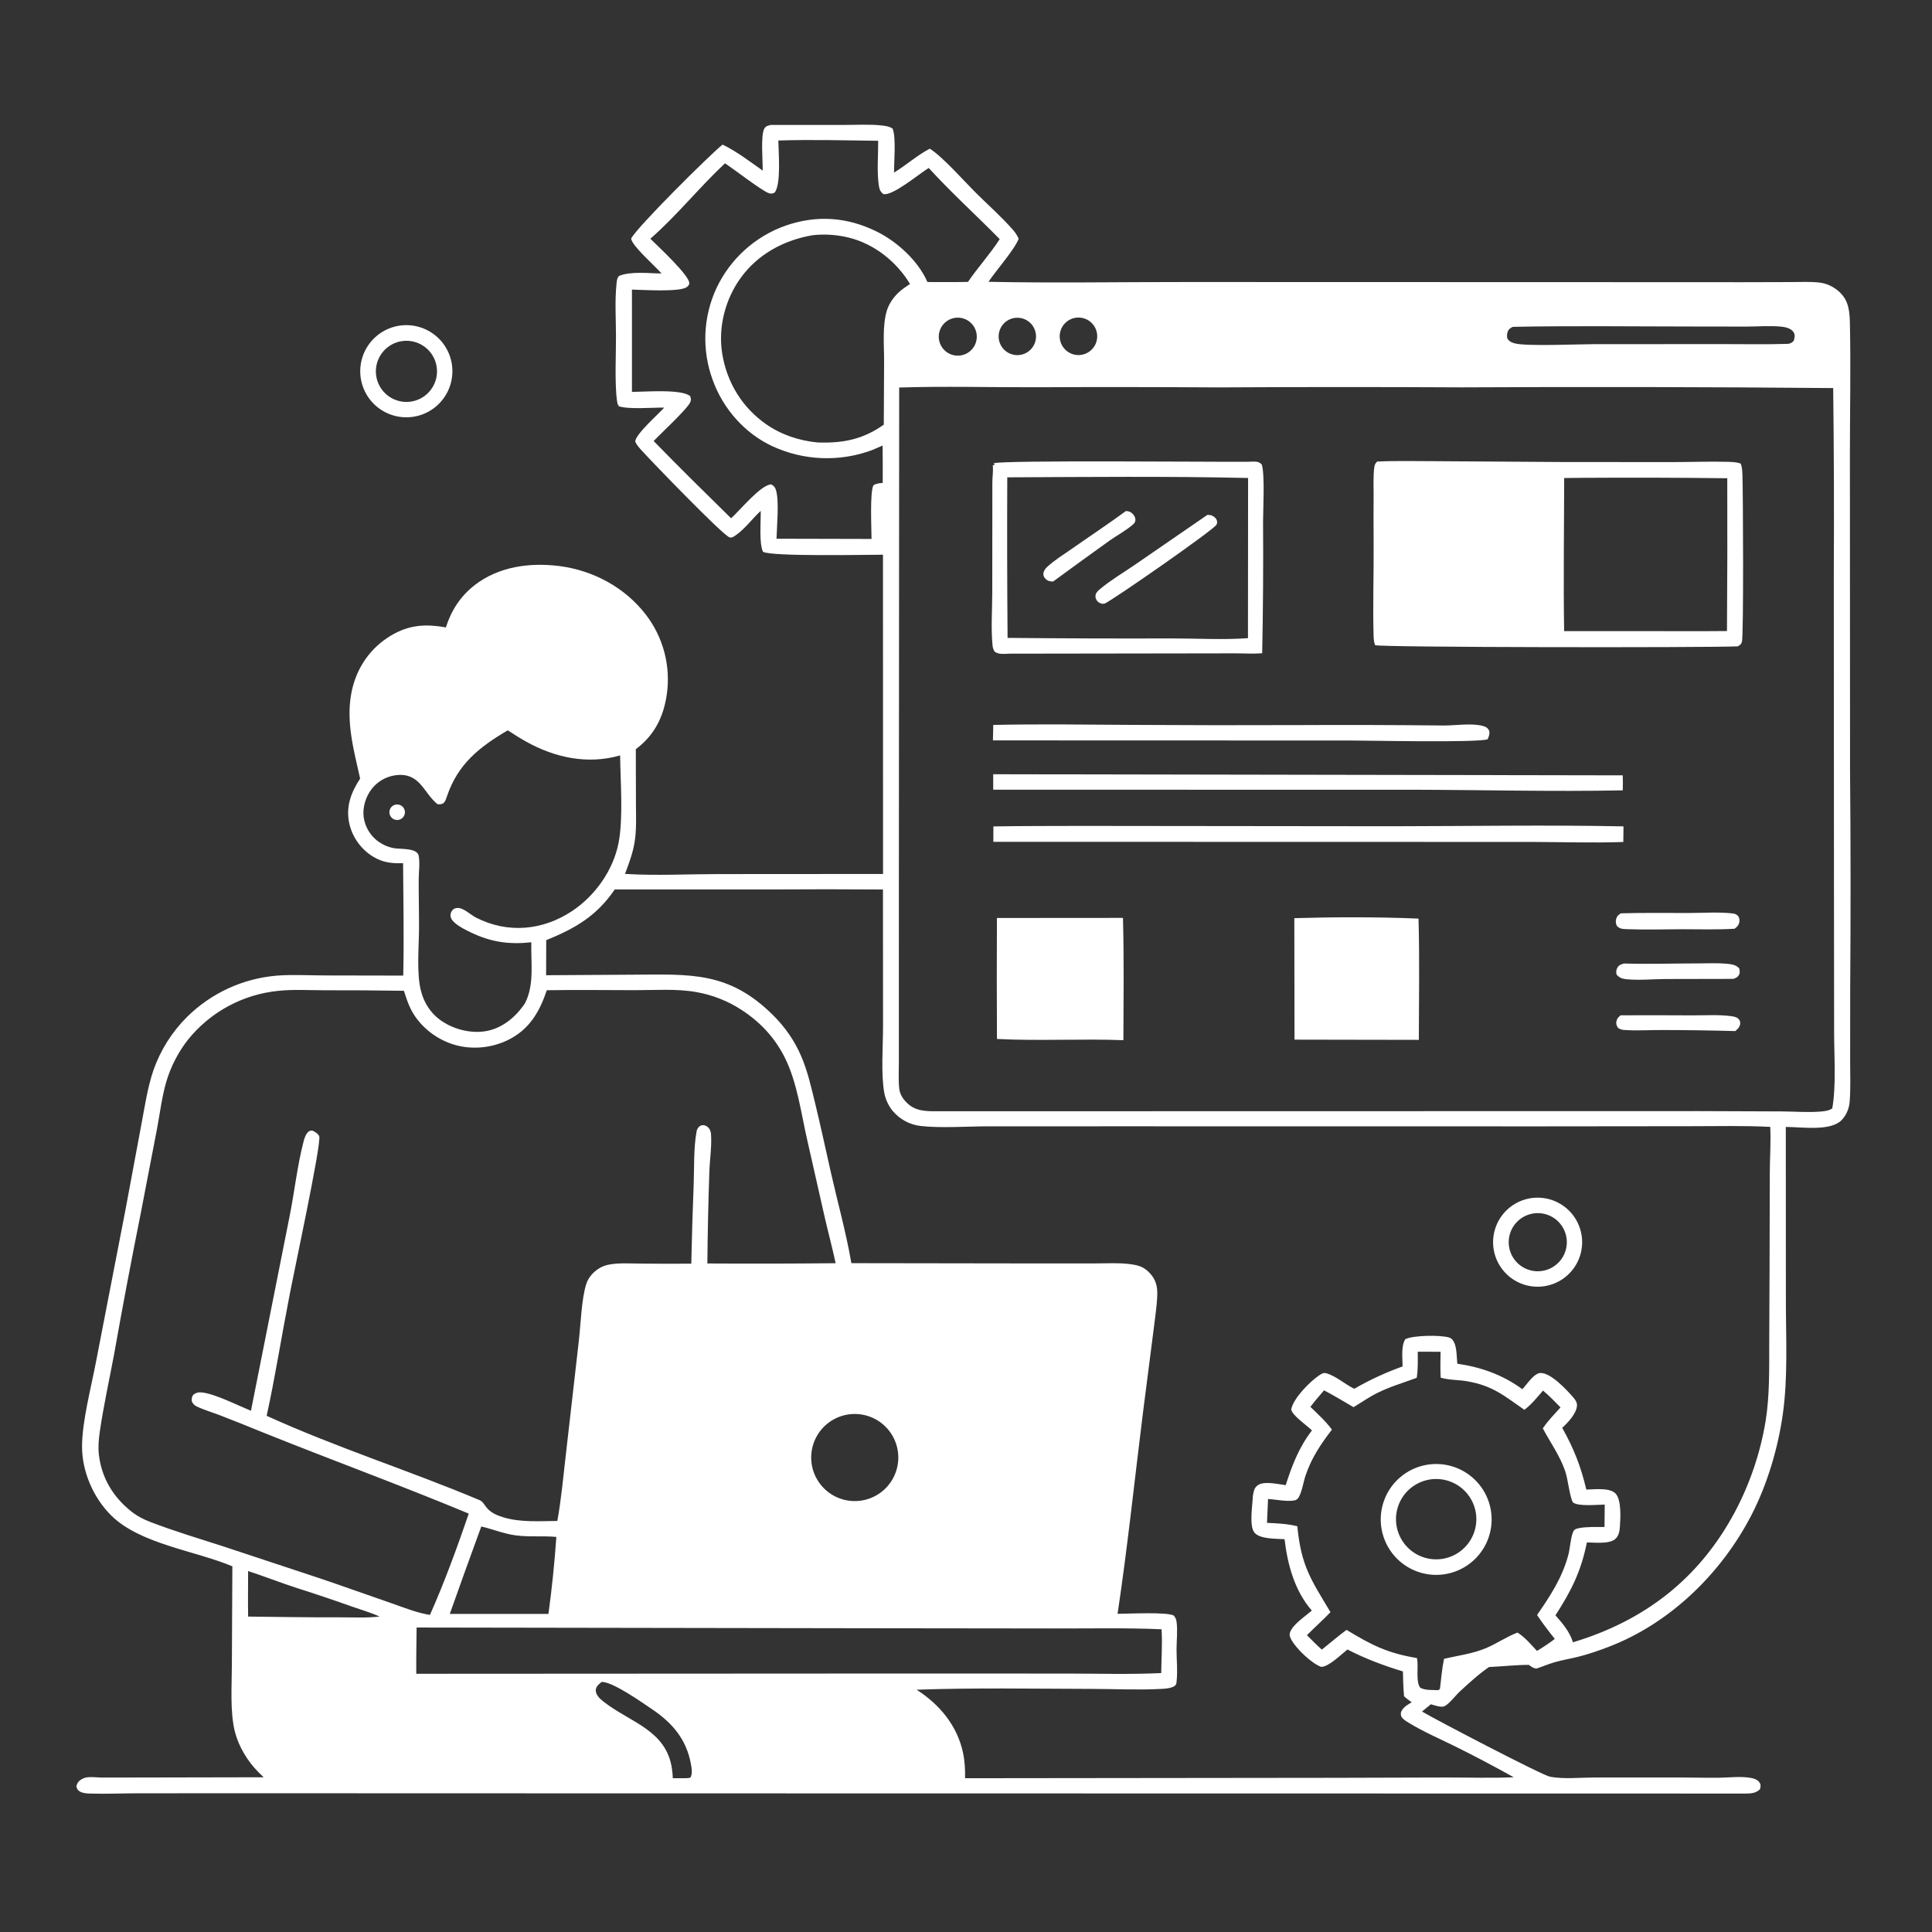 <?xml version="1.0" encoding="utf-8" ?>
<svg xmlns="http://www.w3.org/2000/svg" xmlns:xlink="http://www.w3.org/1999/xlink" width="1024" height="1024">
	<rect width="100%" height="100%" fill="#333333" stroke="none"/>
	<g>
		<path fill="white" d="M408.439 66.219L447.379 66.218C453.923 66.235 460.851 65.778 467.326 66.501C469.379 66.731 471.345 66.983 473.087 68.151C475.04 72.852 473.799 85.675 473.87 91.467C480.353 87.513 486.025 82.355 492.793 78.804C499.424 82.863 511.225 96.216 517.238 102.2C523.701 108.631 530.787 114.876 536.787 121.706C538.101 123.202 539.143 124.716 539.927 126.551C537.642 132.41 528.015 143.243 523.909 149.365C558.744 150.08 593.695 149.457 628.543 149.48L840.617 149.539L923.8 149.575L949.386 149.506C954.279 149.491 959.43 149.208 964.285 149.755C968.358 150.214 972.138 152.096 975.109 154.905C980.081 159.605 980.369 165.622 980.501 172.003C980.976 194.911 980.49 217.923 980.486 240.842L980.56 407.764Q981.082 466.362 980.634 524.96L980.618 562.856C980.605 569.882 980.942 577.179 980.335 584.172C980.032 587.673 978.47 591.344 975.946 593.828C969.949 599.728 954.722 597.291 946.511 597.307L946.554 689.427C946.559 709.294 947.697 729.773 944.934 749.481C942.395 767.595 936.655 786.887 928.222 803.177C912.322 833.894 885.267 860.3 852.804 872.789C847.455 874.847 841.864 876.79 836.301 878.164C832.222 879.171 828.041 879.841 824.005 881.008C820.72 881.958 817.555 883.337 814.293 884.38C812.621 884.201 811.631 883.366 810.316 882.417C803.313 882.431 796.212 883.254 789.2 883.562C783.812 887.232 778.508 892.139 773.697 896.568C771.483 898.606 768.223 903.007 765.684 904.293C763.904 905.195 760.218 903.809 758.383 903.294L753.703 907.154C759.888 910.898 817.19 940.862 821.532 941.692C828.767 943.076 837.457 942.126 844.906 942.104L890.914 942.103C897.586 942.125 904.265 942.313 910.935 942.237C916.425 942.174 923.047 941.314 928.423 942.41C930.112 942.754 931.971 943.531 932.802 945.145C933.387 946.283 933.122 947.253 932.776 948.387C930.614 950.469 927.97 950.628 925.073 950.619L304.25 950.512L131.881 950.459L73.123 950.486C64.624 950.491 55.987 950.89 47.51 950.617C45.886 950.565 43.769 950.407 42.341 949.539C41.124 948.799 40.886 948.213 40.478 946.896C40.74 945.66 41.039 944.877 41.944 944.001C43.052 942.93 44.719 942.196 46.243 942.006C48.67 941.704 51.313 942.107 53.763 942.13L72.871 942.118L139.734 941.985Q138.27 940.589 136.845 939.152C131.199 933.432 126.573 925.837 124.548 918.024C121.802 907.428 122.895 893.124 122.897 882.055L123.156 830.18C103.515 821.911 74.272 818.393 58.969 803.257C49.464 793.856 43.424 779.885 43.483 766.501C43.541 753.35 48.221 735.66 50.788 722.284L66.495 641.256L75.114 594.997C76.869 585.708 78.275 576.185 81.33 567.214Q82.025 565.233 82.83 563.294Q83.635 561.355 84.548 559.465Q85.461 557.574 86.479 555.738Q87.497 553.902 88.616 552.126Q89.735 550.349 90.952 548.639Q92.169 546.928 93.481 545.289Q94.792 543.649 96.194 542.086Q97.595 540.523 99.082 539.041Q100.267 537.868 101.501 536.748Q102.735 535.627 104.017 534.562Q105.298 533.496 106.625 532.487Q107.952 531.478 109.322 530.528Q110.691 529.578 112.1 528.688Q113.51 527.798 114.957 526.97Q116.403 526.142 117.885 525.378Q119.366 524.613 120.879 523.914Q122.392 523.215 123.934 522.582Q125.477 521.949 127.045 521.384Q128.613 520.819 130.204 520.323Q131.795 519.826 133.407 519.399Q135.018 518.972 136.646 518.616Q138.274 518.259 139.917 517.974Q141.559 517.688 143.212 517.475Q144.865 517.261 146.526 517.119C154.995 516.452 163.83 516.987 172.335 517.007L213.721 517.083C214.184 497.246 213.755 477.348 213.645 457.506C207.832 457.69 202.963 457.217 197.855 454.112Q197.265 453.755 196.692 453.368Q196.12 452.982 195.568 452.568Q195.016 452.154 194.485 451.713Q193.954 451.272 193.446 450.805Q192.937 450.338 192.452 449.847Q191.968 449.356 191.508 448.841Q191.048 448.326 190.614 447.789Q190.18 447.252 189.774 446.694Q189.367 446.137 188.989 445.559Q188.61 444.982 188.261 444.387Q187.912 443.792 187.592 443.18Q187.273 442.568 186.984 441.941Q186.695 441.314 186.438 440.673Q186.181 440.033 185.955 439.381Q185.73 438.728 185.537 438.065Q185.345 437.402 185.185 436.731C183.116 427.668 186.029 420.078 190.883 412.657C187.561 397.907 183.38 382.841 186.177 367.61C188.386 355.578 194.873 345.114 205.051 338.238C215.14 331.423 224.553 330.365 236.314 332.57C239.132 323.629 244.037 316.018 251.474 310.216C264.183 300.303 280.676 298.049 296.315 300.004C314.286 302.25 331.248 311.34 342.349 325.816Q343.201 326.925 343.997 328.075Q344.793 329.225 345.531 330.413Q346.269 331.601 346.946 332.824Q347.624 334.048 348.24 335.303Q348.856 336.559 349.409 337.843Q349.962 339.128 350.45 340.439Q350.939 341.749 351.361 343.082Q351.784 344.415 352.139 345.768Q352.495 347.12 352.783 348.489Q353.071 349.858 353.291 351.239Q353.51 352.62 353.661 354.01Q353.812 355.401 353.893 356.797Q353.974 358.193 353.986 359.592Q353.998 360.99 353.94 362.387Q353.882 363.785 353.755 365.178Q353.627 366.57 353.431 367.955C351.717 380.008 346.822 389.74 336.992 397.084L337.066 426.394C337.087 433.248 337.442 440.181 336.248 446.96C335.254 452.601 333.284 457.849 331.265 463.18C347.273 464.199 364.365 463.293 380.484 463.28L468.032 463.222L467.995 294.012C458.806 293.998 408.908 295.095 404.38 292.444C402.233 287.687 403.325 276.349 403.183 270.786C398.729 274.902 394.651 280.557 389.65 283.914C388.698 284.554 387.824 285.178 386.641 284.796C383.002 283.621 344.18 243.374 339.783 238.402C338.601 237.066 337.309 235.65 336.659 233.972C337.05 229.92 348.866 219.624 352.048 216.04C345.843 215.948 332.996 217.139 327.717 215.227L328.062 214.251L327.49 214.756C327.045 212.942 326.81 211.108 326.672 209.247C325.917 199.069 326.489 188.449 326.481 178.229C326.475 169.238 325.819 159.663 326.739 150.732C326.911 149.062 326.943 147.575 328.058 146.277C334.204 143.651 343.898 144.911 350.62 144.948C347.334 141.075 334.968 130.375 334.512 126.457C337.166 120.825 376.448 81.768 382.976 76.649C390.478 80.221 397.452 85.685 404.259 90.406C404.323 85.828 403.064 71.306 405.167 68.062C406.036 66.721 407.04 66.635 408.439 66.219ZM476.584 205.396L476.428 454.711L476.418 536.724L476.417 562.858C476.422 567.434 476.141 572.196 476.586 576.745C476.868 579.63 478.27 582.047 480.263 584.121C484.972 589.021 490.448 589.002 496.78 588.985L900.25 588.908L944.224 589.068C950.868 589.098 957.795 589.685 964.398 589.19C966.564 589.027 969.339 588.793 971.133 587.474C973.274 575.839 972.113 559.132 972.119 546.834L972.038 469.094L971.954 305.467Q972.223 255.575 971.632 205.686Q873.087 204.809 774.537 205.308Q710.041 204.968 645.545 205.334Q597.473 205.021 549.4 205.25C525.199 205.321 500.755 204.627 476.584 205.396ZM511.497 942.499L706.99 942.279L767.258 942.109C778.904 942.104 790.681 942.495 802.308 941.977C792.03 936.261 781.724 930.785 771.175 925.583C763.091 921.595 754.521 917.891 746.827 913.209C745.494 912.398 743.057 911.006 742.63 909.485C742.318 908.374 742.433 907.513 743.033 906.519C744.212 904.563 746.303 903.377 748.221 902.256C746.864 901.226 745.398 900.229 744.174 899.046C743.772 894.658 743.658 890.298 743.579 885.896C733.272 882.764 723.792 879.216 714.178 874.267C710.901 876.859 704.298 883.419 700.291 883.488C695.25 881.742 686.839 873.692 684.354 868.917C683.705 867.668 683.28 866.662 683.726 865.266C685.073 861.049 691.997 856.517 695.302 853.638C686.182 843.179 682.442 829.324 680.838 815.804C676.53 815.498 668.046 815.845 664.999 812.445C661.864 808.947 663.935 797.521 664.039 792.883C664.491 790.62 664.623 788.655 666.623 787.226C670.008 784.808 677.472 786.666 681.446 787.167C684.799 776.677 688.555 766.963 695.372 758.153C692.846 755.619 684.797 750.169 684.359 747.02C685.472 741.116 694.382 732.09 699.465 728.776C700.61 728.03 701.571 727.461 702.959 727.85C707.999 729.264 712.974 733.75 717.789 736.082C726.136 731.278 734.336 727.509 743.411 724.233C743.379 719.914 742.511 713.615 744.799 709.834C748.783 707.706 763.535 707.489 768.06 708.91C769.489 709.359 770.328 710.539 770.884 711.877C772.169 714.969 772.062 719.444 772.409 722.797C785.024 724.6 796.548 728.728 806.885 736.307C809.178 733.928 813.064 727.703 816.569 727.705C822.1 727.708 830.122 736.411 833.564 740.308C834.781 741.685 835.971 743.147 835.828 745.084C835.515 749.322 831.038 753.98 828.004 756.776C834.213 767.911 837.822 777.038 840.785 789.5C845.018 789.441 853.109 788.328 856.272 791.604C859.501 794.948 858.871 804.831 858.568 809.32C858.417 811.57 857.937 814.117 856.154 815.675C852.898 818.517 845.28 817.544 841.092 817.519C837.929 833.019 832.866 843.058 824.418 856.163C828.31 860.523 831.88 864.791 833.718 870.442C871.669 859.03 900.556 836.761 919.425 801.562Q922.446 795.886 924.996 789.983Q927.545 784.081 929.607 777.99Q931.668 771.9 933.227 765.662Q934.787 759.424 935.834 753.08C937.959 739.576 937.708 725.963 937.729 712.341L937.903 672.762L938.027 621.52C938.065 613.463 938.658 605.311 938.267 597.272C924.232 596.531 909.977 596.932 895.919 596.913L817.987 596.995L601.704 596.963L524.126 596.969C513.198 596.97 498.22 598.027 487.775 596.769Q486.741 596.642 485.722 596.42Q484.704 596.198 483.71 595.884Q482.716 595.57 481.756 595.166Q480.795 594.761 479.875 594.271Q478.955 593.781 478.085 593.208Q477.214 592.635 476.399 591.985Q475.585 591.335 474.833 590.613Q474.081 589.891 473.399 589.103C471.087 586.442 469.355 582.811 468.712 579.345C466.863 569.382 468.032 554.478 468.027 544.008L467.987 471.452Q438.545 471.233 409.103 471.426L325.845 471.415C316.245 485.475 304.993 492.026 289.512 498.304L289.454 516.891L335.572 516.605C365.979 516.441 386.266 514.794 409.648 537.973C416.066 544.335 421.072 551.474 424.643 559.785C428.063 567.744 429.933 576.096 431.973 584.478C434.933 596.641 437.547 608.859 440.303 621.066C443.929 637.126 448.461 653.29 451.243 669.506L551.373 669.651L581.394 669.627C587.025 669.62 592.96 669.262 598.548 669.966C602.922 670.517 605.926 671.183 609.115 674.462C612.577 678.022 613.551 681.69 613.367 686.552C613.129 692.867 612.081 699.249 611.337 705.529L605.791 748.778C601.354 784.297 597.643 819.965 592.336 855.363C597.906 855.34 618.614 854.263 622.152 856.287C622.975 857.33 623.401 858.159 623.591 859.491C624.243 864.084 623.591 869.695 623.593 874.383C623.595 879.715 624.223 885.531 623.651 890.808C623.503 892.174 623.637 892.849 622.437 893.674C620.746 894.837 617.539 895.047 615.499 895.157C603.318 895.816 590.779 895.18 578.568 895.152C547.706 895.081 516.671 894.493 485.827 895.583C498.015 903.42 507.38 914.605 510.438 929.082C511.375 933.517 511.599 937.979 511.497 942.499ZM214.083 525.136Q192.979 524.815 171.873 524.863C163.801 524.849 155.296 524.32 147.289 525.19Q145.559 525.366 143.839 525.628Q142.119 525.889 140.415 526.235Q138.71 526.581 137.025 527.011Q135.339 527.441 133.677 527.954Q132.015 528.467 130.38 529.061Q128.745 529.656 127.142 530.33Q125.539 531.005 123.971 531.758Q122.403 532.511 120.874 533.34Q119.345 534.17 117.859 535.074Q116.373 535.978 114.933 536.954Q113.494 537.931 112.104 538.977Q110.715 540.024 109.379 541.137Q108.043 542.251 106.764 543.43Q105.484 544.608 104.265 545.849Q103.045 547.089 101.889 548.388Q100.732 549.687 99.641 551.042Q97.696 553.529 95.992 556.187Q94.289 558.845 92.841 561.651Q91.394 564.456 90.215 567.385Q89.036 570.314 88.136 573.34C85.803 581.39 84.786 589.976 83.234 598.219L74.498 643.595Q67.05 680.743 60.428 718.048C57.87 731.674 54.821 745.388 52.851 759.106C52.289 763.017 51.959 767.043 52.409 770.983C53.804 783.19 59.898 793.383 69.465 800.994C72.672 803.546 75.948 805.236 79.761 806.704C92.477 811.601 105.619 815.504 118.58 819.694L169.74 836.623C182.176 840.806 194.532 845.299 206.948 849.556C213.723 851.879 220.797 854.847 227.878 855.935C235.667 838.447 242.231 820.351 248.458 802.253C212.237 787.153 175.294 773.682 138.881 759.021Q127.651 754.402 116.323 750.027C112.353 748.504 107.882 747.232 104.094 745.353C102.81 744.716 102.172 743.928 101.624 742.611C101.591 741.199 101.609 740.616 102.356 739.352C103.92 738.091 105.306 737.826 107.255 738.054C114.101 738.854 126.156 744.912 133.011 747.746L153.472 644.739C156.093 631.693 157.523 618.136 160.833 605.246C161.331 603.308 162.028 600.923 163.696 599.659C164.307 599.196 164.841 599.297 165.572 599.24C166.833 599.807 168.64 600.862 169.189 602.225C170.594 605.712 154.926 678.156 153.066 688.615C149.047 709.167 145.833 729.955 141.336 750.401C178.042 767.142 216.89 779.413 254.072 795.053C257.793 796.619 256.358 801.083 266.698 804.194C276.008 806.995 285.786 806.204 295.399 806.135C297.461 794.768 298.513 783.073 299.838 771.598L306.723 711.292C307.755 702.576 308.201 688.208 310.758 680.462C311.857 677.132 314.272 674.405 317.163 672.49C319.031 671.252 320.997 670.564 323.2 670.185C328.524 669.271 334.27 669.707 339.655 669.732Q353.025 669.881 366.395 669.77Q366.84 648.43 367.686 627.102C367.967 618.241 367.619 608.528 369.183 599.804C369.377 598.727 369.671 598.052 370.474 597.258C371.019 596.718 371.685 596.401 372.47 596.365C373.69 596.31 374.896 596.954 375.653 597.881C376.338 598.719 376.763 599.887 376.845 600.963C377.33 607.32 376.198 614.509 375.977 620.969Q375.135 645.313 374.922 669.671Q408.915 669.874 442.906 669.528C441.259 661.736 439.175 654.058 437.375 646.302L428.133 605.498C424.64 590.631 422.729 573.883 415.794 560.21C410.517 549.806 402.773 541.573 392.999 535.244Q390.286 533.475 387.407 531.989Q384.529 530.503 381.515 529.316Q378.501 528.129 375.383 527.253Q372.264 526.377 369.073 525.821C358.64 523.949 347.08 524.827 336.502 524.815C320.952 524.797 305.374 524.59 289.828 524.838C285.962 536.337 280.545 545.681 269.249 551.221C260.071 555.723 249.042 556.582 239.354 553.27C230.09 550.103 221.71 543.163 217.459 534.279C216.055 531.344 215.065 528.231 214.083 525.136ZM750.9 730.269C743.81 732.894 736.628 734.974 729.84 738.374C725.461 740.568 721.587 743.345 717.399 745.823C712.228 742.784 707.08 739.705 701.776 736.902C699.357 739.789 696.777 742.637 694.54 745.664C698.48 749.499 702.689 753.29 705.959 757.729C700.006 765.432 695.116 772.736 691.973 782.057C690.767 785.633 690.225 790.131 688.441 793.4C687.659 794.833 686.731 795.217 685.178 795.379C680.98 795.819 676.313 794.759 672.086 794.484L671.538 807.148C677.034 807.392 682.22 807.622 687.601 808.937C689.687 830.024 694.639 836.882 705.181 854.481C701.146 858.707 696.804 862.545 692.701 866.68C695.295 869.249 697.841 871.933 700.595 874.326C704.965 870.892 709.213 867.149 713.693 863.873C727.244 872.083 735.276 876.145 751.017 878.822L751.134 879.47C751.862 883.69 750.278 891.647 752.838 894.594C755.632 895.992 759.172 895.672 762.258 895.826C763.149 895.237 762.888 895.584 763.23 894.956C763.862 889.735 764.276 884.371 765.364 879.226C772.891 877.428 780.494 876.558 787.691 873.513C793.372 871.109 798.568 867.445 804.33 865.299C808.307 867.845 811.444 871.585 814.626 875.031C817.902 873.034 821.038 871.004 824.079 868.663C820.799 864.522 817.589 860.411 814.682 855.992C821.694 845.78 827.793 836.64 831.139 824.532C832.24 820.548 832.27 816.107 833.648 812.251C834.252 810.56 835.315 810.254 836.997 809.931C841.267 809.111 846.066 809.392 850.423 809.344L850.533 797.46C846.819 797.496 836.174 798.6 833.632 796.227C831.812 792.743 831.145 784.186 829.5 779.497C826.603 771.239 821.76 764.674 817.72 757.071C820.418 753.061 823.878 749.539 827.107 745.953C824.095 742.907 821.139 739.774 817.838 737.037C814.778 740.553 811.7 744.429 807.954 747.23C797.123 739.746 791.29 734.452 777.479 732.076C772.844 731.279 768.126 731.537 763.583 730.181C763.369 725.597 763.417 721.069 763.537 716.486C759.505 716.472 755.463 716.397 751.432 716.458C751.46 720.836 751.606 725.198 750.996 729.544L750.9 730.269ZM220.635 887.135L471.67 886.999L564.393 887.021C581.342 887.007 598.544 887.562 615.465 886.76C615.538 879.127 616.157 871.156 615.638 863.557C597.037 862.722 578.245 863.165 559.619 863.123L460.163 863.007L220.811 862.62C220.743 870.785 220.545 878.971 220.635 887.135ZM468.425 225.075L468.589 191.825C468.637 183.351 467.568 172.779 470.049 164.631C471.106 161.161 473.394 157.815 475.979 155.302C477.876 153.458 480.145 151.979 482.328 150.497C475.161 138.689 463.512 129.356 450.01 125.967Q447.668 125.386 445.284 125.011Q442.9 124.636 440.492 124.47Q438.085 124.303 435.672 124.347Q433.259 124.39 430.859 124.643C415.547 127.208 401.587 134.72 392.447 147.481C384.24 158.939 380.509 173.772 382.833 187.714C385.348 202.807 393.361 215.914 405.929 224.745C414.025 230.433 423.629 233.61 433.448 234.526C446.823 234.945 457.342 232.939 468.425 225.075ZM455.767 795.438Q456.331 795.371 456.891 795.276Q457.451 795.181 458.006 795.059Q458.561 794.936 459.109 794.787Q459.657 794.637 460.197 794.461Q460.737 794.285 461.268 794.082Q461.799 793.88 462.319 793.651Q462.839 793.422 463.347 793.169Q463.855 792.915 464.351 792.636Q464.846 792.358 465.327 792.055Q465.807 791.753 466.273 791.427Q466.738 791.101 467.187 790.753Q467.636 790.405 468.067 790.035Q468.498 789.665 468.911 789.274Q469.323 788.884 469.716 788.473Q470.108 788.062 470.48 787.633Q470.852 787.204 471.203 786.757Q471.553 786.31 471.881 785.846Q472.21 785.382 472.514 784.903Q472.819 784.423 473.1 783.929Q473.381 783.436 473.637 782.929Q473.893 782.422 474.124 781.903Q474.355 781.384 474.561 780.854Q474.766 780.324 474.945 779.785Q475.124 779.246 475.276 778.698Q475.428 778.151 475.553 777.597Q475.678 777.043 475.776 776.483Q475.873 775.923 475.943 775.359Q476.013 774.796 476.055 774.229Q476.098 773.663 476.112 773.095Q476.126 772.527 476.112 771.959Q476.099 771.391 476.057 770.824Q476.015 770.258 475.946 769.694Q475.877 769.13 475.78 768.57Q475.682 768.011 475.558 767.456Q475.433 766.902 475.282 766.354Q475.13 765.807 474.952 765.268Q474.773 764.728 474.569 764.198Q474.364 763.668 474.134 763.149Q473.903 762.63 473.647 762.122Q473.392 761.615 473.111 761.121Q472.831 760.627 472.526 760.147Q472.222 759.668 471.894 759.203Q471.567 758.739 471.217 758.292Q470.867 757.844 470.495 757.415Q470.123 756.985 469.731 756.574Q469.339 756.163 468.927 755.772Q468.515 755.381 468.084 755.011Q467.653 754.64 467.205 754.292Q466.756 753.943 466.291 753.617Q465.826 753.29 465.345 752.987Q464.865 752.684 464.37 752.405Q463.875 752.126 463.367 751.872Q462.859 751.618 462.339 751.389Q461.819 751.16 461.288 750.957Q460.758 750.754 460.218 750.577Q459.678 750.4 459.13 750.25Q458.582 750.1 458.027 749.977Q457.473 749.854 456.913 749.759Q456.353 749.663 455.789 749.596Q455.225 749.528 454.658 749.488Q454.091 749.448 453.523 749.436Q452.955 749.424 452.387 749.44Q451.819 749.456 451.253 749.5Q450.687 749.543 450.123 749.615Q449.562 749.686 449.006 749.785Q448.449 749.884 447.898 750.009Q447.347 750.135 446.802 750.288Q446.258 750.44 445.722 750.619Q445.186 750.798 444.659 751.003Q444.132 751.209 443.616 751.439Q443.1 751.67 442.596 751.925Q442.092 752.181 441.601 752.461Q441.11 752.741 440.633 753.045Q440.156 753.348 439.695 753.675Q439.233 754.002 438.789 754.351Q438.344 754.699 437.917 755.07Q437.489 755.44 437.081 755.831Q436.672 756.221 436.283 756.631Q435.894 757.042 435.526 757.47Q435.158 757.899 434.811 758.345Q434.464 758.792 434.139 759.254Q433.814 759.717 433.512 760.195Q433.211 760.673 432.933 761.165Q432.655 761.658 432.401 762.163Q432.148 762.668 431.919 763.185Q431.691 763.702 431.488 764.23Q431.285 764.757 431.108 765.294Q430.932 765.831 430.781 766.376Q430.631 766.921 430.507 767.473Q430.384 768.024 430.288 768.581Q430.191 769.138 430.122 769.699Q430.053 770.26 430.012 770.824Q429.97 771.388 429.957 771.953Q429.943 772.518 429.957 773.083Q429.971 773.648 430.012 774.212Q430.054 774.776 430.123 775.337Q430.192 775.898 430.289 776.455Q430.385 777.012 430.509 777.564Q430.632 778.115 430.783 778.66Q430.933 779.205 431.11 779.742Q431.287 780.279 431.49 780.806Q431.693 781.334 431.922 781.851Q432.15 782.368 432.404 782.873Q432.658 783.378 432.936 783.871Q433.214 784.363 433.516 784.841Q433.817 785.319 434.142 785.781Q434.467 786.244 434.814 786.69Q435.161 787.136 435.53 787.565Q435.898 787.994 436.287 788.404Q436.676 788.814 437.085 789.204Q437.494 789.595 437.921 789.965Q438.348 790.335 438.793 790.684Q439.238 791.033 439.7 791.359Q440.161 791.686 440.638 791.989Q441.115 792.293 441.606 792.573Q442.097 792.853 442.601 793.108Q443.106 793.364 443.622 793.594Q444.138 793.824 444.665 794.029Q445.192 794.234 445.728 794.413Q446.264 794.592 446.809 794.745Q447.353 794.897 447.904 795.023Q448.455 795.148 449.012 795.247Q449.568 795.345 450.129 795.417Q450.69 795.488 451.254 795.531Q451.817 795.575 452.382 795.591Q452.947 795.607 453.513 795.595Q454.078 795.583 454.642 795.544Q455.206 795.505 455.767 795.438ZM462.247 238.547Q460.652 239.14 459.031 239.653Q457.409 240.166 455.763 240.599Q454.118 241.031 452.454 241.382Q450.789 241.733 449.109 242.001Q447.429 242.269 445.738 242.453Q444.047 242.638 442.349 242.739Q440.651 242.84 438.95 242.857Q437.248 242.874 435.549 242.807Q433.849 242.74 432.154 242.589Q430.46 242.438 428.775 242.203Q427.09 241.969 425.419 241.651Q423.747 241.334 422.094 240.934Q420.44 240.535 418.809 240.054Q417.177 239.573 415.571 239.012Q413.965 238.452 412.388 237.812Q410.812 237.173 409.269 236.456C394.675 229.63 383.207 216.575 377.761 201.441Q377.217 199.971 376.747 198.476Q376.276 196.981 375.88 195.465Q375.484 193.949 375.164 192.414Q374.843 190.88 374.599 189.332Q374.355 187.784 374.187 186.226Q374.02 184.668 373.929 183.103Q373.839 181.539 373.826 179.971Q373.813 178.404 373.878 176.838Q373.943 175.273 374.085 173.712Q374.227 172.151 374.446 170.599Q374.665 169.047 374.96 167.508Q375.256 165.969 375.627 164.447Q375.998 162.924 376.444 161.421Q376.89 159.919 377.41 158.441Q377.929 156.962 378.522 155.511Q379.114 154.06 379.777 152.64Q380.453 151.209 381.199 149.814Q381.945 148.418 382.759 147.061Q383.572 145.704 384.452 144.389Q385.332 143.074 386.275 141.804Q387.219 140.533 388.224 139.311Q389.229 138.089 390.294 136.918Q391.358 135.747 392.478 134.63Q393.599 133.513 394.773 132.453Q395.948 131.392 397.173 130.391Q398.399 129.39 399.672 128.45Q400.945 127.511 402.263 126.635Q403.581 125.76 404.941 124.95Q406.3 124.141 407.698 123.399Q409.096 122.658 410.529 121.986Q411.962 121.315 413.426 120.715Q414.89 120.115 416.382 119.588C432.901 113.835 449.16 115.02 464.79 122.787C475.629 128.174 486.666 138.256 491.559 149.486C498.715 149.469 505.893 149.574 513.046 149.417C518.335 141.674 524.815 134.593 529.866 126.754C517.444 114.082 504.197 102.148 492.245 89.022C487.173 92.081 473.174 103.961 468.213 102.868C466.564 101.629 466.097 100.29 465.797 98.322C464.704 91.157 465.502 82.024 465.454 74.609C447.897 74.407 430.082 73.903 412.541 74.472C412.598 80.617 414.119 97.654 410.571 102.076C409.334 102.65 408.799 102.807 407.464 102.374C403.94 101.232 388.878 89.571 384.26 86.559C370.617 99.331 358.734 114.287 344.701 126.527C348.264 130.125 365.624 146.062 365.332 150.181C365.27 151.056 364.784 151.511 364.127 152.063C360.654 154.981 340.158 153.581 334.941 153.486L334.951 207.729C341.484 207.688 361.359 206.049 365.802 209.983C366.255 211.268 366.4 211.869 365.855 213.167C364.355 216.745 350.042 229.945 346.438 233.745C359.909 247.564 373.721 261.161 387.483 274.692C392.152 270.568 403.194 256.932 408.733 256.738C410.176 257.488 410.797 258.175 411.276 259.762C413.082 265.745 411.713 278.821 411.573 285.535L461.934 285.655C461.94 280.894 460.95 260.603 462.959 257.197C464.497 256.191 466.069 256.152 467.861 255.956C467.855 249.358 467.925 242.747 467.802 236.15L462.247 238.547ZM238.397 855.408L277.875 855.402L290.69 855.411Q293.456 835.073 294.879 814.598C287.732 813.947 280.348 814.722 273.301 813.773C267.033 812.929 261.209 810.509 255.097 809.057Q246.619 832.186 238.397 855.408ZM801.837 173.236C800.449 173.88 799.524 174.501 799.037 176.034C798.682 177.15 798.71 178.135 798.864 179.291C799.829 180.874 801.018 181.49 802.768 181.973C808.927 183.669 836.394 182.403 845.087 182.41L913.106 182.382C924.671 182.36 936.322 182.623 947.876 182.241C949.276 181.871 949.782 181.715 950.754 180.555C951.191 179.037 951.582 177.578 950.664 176.112C949.335 173.989 946.282 173.327 943.982 173.11C938.097 172.556 931.771 173.052 925.847 173.098L896.063 173.052C864.678 173.041 833.211 172.606 801.837 173.236ZM318.961 891.425C317.456 892.64 315.785 893.826 315.773 895.973C315.76 898.496 318.232 900.619 320.042 902.029C334.096 912.98 353.268 917.001 356.167 937.586Q356.524 940.026 356.602 942.49L364.125 942.474L365.871 942.231C367.175 940.313 366.572 936.996 366.172 934.828C363.804 921.995 356.499 913.313 345.902 906.128C340.005 902.129 325.022 891.523 318.961 891.425ZM536.904 168.68Q536.674 168.735 536.446 168.801Q536.218 168.867 535.994 168.944Q535.77 169.021 535.55 169.108Q535.329 169.196 535.113 169.294Q534.898 169.391 534.687 169.5Q534.476 169.608 534.27 169.726Q534.065 169.844 533.865 169.972Q533.665 170.099 533.472 170.236Q533.279 170.374 533.092 170.52Q532.906 170.666 532.727 170.821Q532.547 170.976 532.375 171.14Q532.204 171.303 532.04 171.474Q531.877 171.646 531.721 171.825Q531.566 172.004 531.419 172.19Q531.273 172.377 531.135 172.57Q530.998 172.763 530.87 172.962Q530.742 173.162 530.623 173.367Q530.505 173.572 530.397 173.783Q530.288 173.994 530.19 174.21Q530.092 174.425 530.004 174.645Q529.916 174.866 529.839 175.09Q529.762 175.314 529.696 175.541Q529.629 175.769 529.574 175.999Q529.519 176.23 529.474 176.463Q529.43 176.695 529.397 176.93Q529.364 177.165 529.342 177.401Q529.32 177.637 529.31 177.874Q529.299 178.11 529.3 178.347Q529.301 178.584 529.313 178.821Q529.325 179.058 529.348 179.294Q529.372 179.53 529.406 179.764Q529.441 179.998 529.487 180.231Q529.533 180.464 529.59 180.694Q529.647 180.924 529.715 181.151Q529.783 181.378 529.861 181.601Q529.94 181.825 530.029 182.045Q530.118 182.264 530.218 182.479Q530.318 182.694 530.427 182.904Q530.537 183.114 530.657 183.319Q530.777 183.523 530.906 183.722Q531.036 183.921 531.174 184.113Q531.313 184.305 531.461 184.49Q531.609 184.675 531.765 184.853Q531.922 185.031 532.087 185.202Q532.251 185.372 532.424 185.534Q532.597 185.697 532.777 185.85Q532.958 186.004 533.145 186.149Q533.333 186.294 533.527 186.43Q533.721 186.566 533.922 186.692Q534.122 186.819 534.328 186.935Q534.535 187.052 534.746 187.159Q534.958 187.266 535.174 187.362Q535.391 187.458 535.612 187.544Q535.833 187.63 536.057 187.706Q536.282 187.781 536.51 187.845Q536.738 187.91 536.969 187.963Q537.2 188.017 537.433 188.059Q537.666 188.102 537.901 188.133Q538.136 188.164 538.372 188.184Q538.609 188.204 538.845 188.212Q539.082 188.221 539.319 188.218Q539.556 188.216 539.793 188.201Q540.03 188.187 540.265 188.162Q540.501 188.137 540.735 188.1Q541.063 188.049 541.388 187.975Q541.712 187.902 542.031 187.807Q542.349 187.712 542.661 187.597Q542.972 187.481 543.275 187.344Q543.578 187.207 543.872 187.051Q544.165 186.894 544.447 186.718Q544.729 186.542 544.999 186.348Q545.268 186.153 545.524 185.941Q545.78 185.729 546.021 185.5Q546.263 185.272 546.488 185.027Q546.713 184.783 546.922 184.524Q547.13 184.265 547.321 183.992Q547.511 183.72 547.683 183.436Q547.855 183.151 548.007 182.856Q548.16 182.56 548.292 182.255Q548.424 181.95 548.536 181.637Q548.648 181.324 548.738 181.004Q548.828 180.684 548.897 180.359Q548.965 180.033 549.012 179.704Q549.059 179.375 549.083 179.043Q549.108 178.712 549.11 178.379Q549.112 178.047 549.092 177.715Q549.072 177.383 549.029 177.053Q548.987 176.723 548.923 176.397Q548.858 176.071 548.772 175.75Q548.686 175.429 548.579 175.114Q548.471 174.8 548.343 174.493Q548.215 174.186 548.066 173.889Q547.918 173.591 547.749 173.304Q547.581 173.018 547.394 172.743Q547.207 172.468 547.002 172.206Q546.797 171.944 546.575 171.697Q546.353 171.45 546.115 171.218Q545.877 170.986 545.623 170.77Q545.37 170.555 545.103 170.357Q544.836 170.159 544.556 169.979Q544.277 169.8 543.985 169.639Q543.694 169.479 543.393 169.338Q543.092 169.198 542.782 169.078Q542.472 168.958 542.154 168.859Q541.837 168.76 541.514 168.682Q541.19 168.605 540.863 168.549Q540.535 168.493 540.204 168.46Q539.874 168.426 539.541 168.415Q539.209 168.404 538.877 168.415Q538.544 168.426 538.214 168.459Q537.883 168.492 537.555 168.547Q537.227 168.603 536.904 168.68ZM281.615 499.425C269.871 500.706 260.245 499.35 249.573 494.209C246.821 492.883 243.916 491.462 241.533 489.525C240.282 488.509 238.932 487.131 238.764 485.44C238.647 484.27 239.206 482.956 240.055 482.155C240.996 481.268 241.953 481.172 243.185 481.274C245.964 481.504 249.758 485.052 252.286 486.344C269.044 494.911 287.601 493.234 303.197 482.886C315.454 474.753 325.006 461.281 327.85 446.758C330.409 433.693 328.826 414.09 328.678 400.384C311.543 405.326 294.139 401.639 278.765 393.019C275.473 391.174 272.276 389.142 269.115 387.081C253.997 395.999 242.671 404.954 236.896 422.066C235.867 425.116 235.387 426.565 231.901 426.256C224.469 420.261 222.727 409.567 210.288 410.821Q209.804 410.871 209.323 410.945Q208.842 411.018 208.365 411.116Q207.888 411.214 207.417 411.336Q206.946 411.458 206.482 411.604Q206.017 411.749 205.561 411.918Q205.104 412.086 204.657 412.277Q204.209 412.469 203.772 412.682Q203.335 412.896 202.909 413.131Q202.483 413.367 202.069 413.623Q201.655 413.88 201.255 414.156Q200.855 414.433 200.469 414.73Q200.083 415.027 199.713 415.343Q199.343 415.658 198.989 415.992Q198.635 416.326 198.298 416.678Q197.961 417.029 197.642 417.397Q197.324 417.765 197.024 418.148C193.905 422.063 192.094 427.936 192.74 432.909Q192.803 433.397 192.891 433.881Q192.979 434.365 193.091 434.844Q193.204 435.323 193.34 435.796Q193.477 436.269 193.638 436.734Q193.798 437.199 193.982 437.655Q194.167 438.112 194.374 438.558Q194.581 439.004 194.811 439.439Q195.04 439.875 195.292 440.297Q195.544 440.72 195.817 441.13Q196.089 441.539 196.383 441.934Q196.676 442.329 196.989 442.709Q197.303 443.088 197.635 443.451Q197.967 443.815 198.317 444.16Q198.667 444.506 199.035 444.833Q199.402 445.161 199.786 445.469Q200.169 445.777 200.568 446.065Q201.444 446.69 202.38 447.221Q203.315 447.753 204.301 448.185Q205.286 448.617 206.31 448.946Q207.335 449.275 208.388 449.496C211.921 450.217 221.041 449.242 221.891 453.518C222.667 457.423 221.936 462.208 221.921 466.225C221.889 474.832 222.125 483.441 222.094 492.05C222.057 502.136 220.63 516.277 223.264 525.763C224.867 531.536 228.093 536.661 232.906 540.294C239.545 545.305 248.769 547.839 257.013 546.611C265.426 545.358 272.505 539.79 277.375 533.026C277.698 532.576 278.001 532.111 278.306 531.648C283.344 521.731 281.308 510.224 281.615 499.425ZM131.507 856.824C147.564 856.994 163.636 857.287 179.693 857.218C186.685 857.188 194.314 857.64 201.24 856.79C196.477 854.683 191.34 853.178 186.42 851.471Q172.071 846.351 157.547 841.749C148.797 838.921 140.238 835.54 131.506 832.69C131.499 840.73 131.379 848.786 131.507 856.824ZM569.25 168.591Q569.015 168.648 568.782 168.717Q568.55 168.786 568.321 168.866Q568.092 168.946 567.867 169.037Q567.643 169.129 567.423 169.231Q567.203 169.333 566.988 169.445Q566.773 169.558 566.564 169.681Q566.355 169.804 566.153 169.937Q565.95 170.07 565.754 170.212Q565.558 170.355 565.369 170.507Q565.18 170.659 564.999 170.82Q564.818 170.981 564.645 171.151Q564.472 171.321 564.307 171.499Q564.143 171.677 563.987 171.862Q563.831 172.048 563.685 172.241Q563.538 172.435 563.401 172.635Q563.264 172.835 563.137 173.041Q563.01 173.248 562.894 173.46Q562.777 173.673 562.671 173.89Q562.564 174.108 562.469 174.331Q562.373 174.554 562.289 174.781Q562.204 175.008 562.131 175.239Q562.057 175.47 561.995 175.705Q561.933 175.939 561.883 176.176Q561.832 176.413 561.793 176.653Q561.755 176.892 561.727 177.133Q561.7 177.374 561.685 177.616Q561.669 177.858 561.666 178.1Q561.662 178.342 561.67 178.585Q561.679 178.827 561.699 179.069Q561.719 179.31 561.75 179.551Q561.782 179.791 561.826 180.029Q561.869 180.268 561.924 180.504Q561.979 180.74 562.046 180.973Q562.112 181.206 562.19 181.436Q562.268 181.666 562.356 181.891Q562.445 182.117 562.545 182.338Q562.645 182.559 562.755 182.775Q562.866 182.99 562.987 183.201Q563.107 183.411 563.238 183.615Q563.369 183.819 563.51 184.016Q563.651 184.214 563.801 184.404Q563.951 184.594 564.11 184.777Q564.269 184.96 564.437 185.135Q564.605 185.31 564.782 185.476Q564.958 185.642 565.142 185.8Q565.327 185.958 565.518 186.106Q565.71 186.255 565.909 186.393Q566.107 186.532 566.312 186.661Q566.518 186.79 566.729 186.909Q566.94 187.028 567.157 187.137Q567.374 187.245 567.596 187.343Q567.818 187.441 568.044 187.528Q568.27 187.615 568.501 187.69Q568.731 187.766 568.965 187.83Q569.198 187.895 569.435 187.948Q569.672 188 569.91 188.042Q570.149 188.083 570.39 188.113Q570.631 188.142 570.872 188.16Q571.114 188.178 571.356 188.184Q571.599 188.19 571.841 188.184Q572.084 188.179 572.325 188.161Q572.567 188.143 572.808 188.114Q573.048 188.085 573.287 188.044Q573.526 188.003 573.763 187.95Q574.083 187.879 574.397 187.787Q574.711 187.695 575.019 187.582Q575.327 187.47 575.626 187.337Q575.926 187.205 576.216 187.053Q576.506 186.901 576.785 186.73Q577.065 186.56 577.333 186.371Q577.6 186.182 577.855 185.976Q578.11 185.77 578.35 185.548Q578.591 185.326 578.816 185.088Q579.042 184.851 579.251 184.599Q579.46 184.347 579.652 184.082Q579.845 183.816 580.019 183.539Q580.193 183.262 580.349 182.974Q580.505 182.686 580.641 182.388Q580.778 182.09 580.894 181.784Q581.011 181.478 581.107 181.165Q581.203 180.852 581.278 180.533Q581.354 180.215 581.408 179.892Q581.462 179.569 581.495 179.243Q581.528 178.917 581.539 178.59Q581.55 178.262 581.54 177.935Q581.53 177.608 581.498 177.282Q581.466 176.956 581.413 176.633Q581.359 176.31 581.285 175.991Q581.211 175.672 581.116 175.359Q581.02 175.045 580.905 174.739Q580.789 174.433 580.654 174.134Q580.518 173.836 580.363 173.548Q580.208 173.259 580.035 172.982Q579.861 172.704 579.67 172.438Q579.479 172.172 579.27 171.92Q579.062 171.667 578.837 171.429Q578.612 171.191 578.372 170.968Q578.133 170.745 577.878 170.538Q577.625 170.331 577.357 170.142Q577.09 169.952 576.811 169.781Q576.532 169.609 576.243 169.456Q575.953 169.304 575.654 169.17Q575.355 169.037 575.047 168.923Q574.74 168.81 574.426 168.717Q574.112 168.624 573.793 168.552Q573.473 168.48 573.15 168.429Q572.826 168.378 572.5 168.348Q572.174 168.319 571.846 168.311Q571.519 168.303 571.192 168.317Q570.865 168.33 570.539 168.365Q570.213 168.4 569.891 168.457Q569.568 168.513 569.25 168.591ZM504.745 168.788Q504.427 168.883 504.116 169Q503.804 169.116 503.501 169.252Q503.199 169.389 502.905 169.545Q502.612 169.701 502.33 169.876Q502.047 170.051 501.777 170.245Q501.507 170.438 501.25 170.649Q500.994 170.86 500.751 171.087Q500.509 171.314 500.282 171.557Q500.055 171.799 499.845 172.057Q499.634 172.314 499.441 172.584Q499.248 172.854 499.074 173.137Q498.899 173.42 498.743 173.713Q498.587 174.006 498.451 174.31Q498.315 174.613 498.2 174.924Q498.084 175.235 497.989 175.554Q497.894 175.872 497.82 176.196Q497.746 176.52 497.694 176.848Q497.642 177.176 497.611 177.507Q497.58 177.838 497.572 178.17Q497.563 178.502 497.576 178.834Q497.589 179.166 497.624 179.496Q497.659 179.826 497.716 180.154Q497.773 180.481 497.851 180.804Q497.929 181.127 498.029 181.444Q498.128 181.761 498.248 182.071Q498.368 182.38 498.508 182.682Q498.648 182.983 498.808 183.274Q498.967 183.566 499.146 183.846Q499.325 184.126 499.521 184.394Q499.718 184.661 499.932 184.916Q500.145 185.17 500.376 185.41Q500.606 185.649 500.851 185.873Q501.096 186.097 501.356 186.304Q501.616 186.511 501.889 186.701Q502.161 186.891 502.446 187.062Q502.731 187.233 503.026 187.386Q503.321 187.538 503.626 187.67Q503.931 187.802 504.243 187.914Q504.556 188.026 504.876 188.118Q505.195 188.209 505.52 188.279Q505.845 188.348 506.173 188.397Q506.502 188.445 506.833 188.472Q507.164 188.498 507.497 188.503Q507.829 188.507 508.161 188.49Q508.492 188.473 508.822 188.434Q509.152 188.395 509.479 188.334Q509.805 188.273 510.127 188.191Q510.449 188.109 510.765 188.006Q510.998 187.93 511.227 187.842Q511.457 187.755 511.681 187.657Q511.906 187.558 512.125 187.449Q512.345 187.34 512.559 187.22Q512.773 187.1 512.981 186.97Q513.189 186.84 513.39 186.7Q513.592 186.559 513.786 186.41Q513.98 186.26 514.167 186.101Q514.354 185.942 514.533 185.774Q514.711 185.606 514.882 185.43Q515.052 185.253 515.214 185.069Q515.375 184.884 515.528 184.692Q515.68 184.5 515.823 184.301Q515.966 184.101 516.099 183.895Q516.232 183.689 516.355 183.477Q516.478 183.264 516.59 183.046Q516.703 182.828 516.804 182.605Q516.906 182.382 516.997 182.154Q517.087 181.926 517.167 181.694Q517.246 181.462 517.314 181.226Q517.382 180.99 517.439 180.752Q517.495 180.513 517.54 180.272Q517.585 180.031 517.618 179.788Q517.651 179.545 517.672 179.3Q517.693 179.056 517.702 178.811Q517.711 178.566 517.709 178.32Q517.706 178.075 517.691 177.83Q517.676 177.585 517.65 177.341Q517.623 177.098 517.585 176.855Q517.546 176.613 517.496 176.373Q517.446 176.133 517.384 175.895Q517.322 175.658 517.249 175.424Q517.176 175.19 517.091 174.96Q517.006 174.729 516.911 174.503Q516.815 174.278 516.708 174.057Q516.602 173.836 516.484 173.62Q516.367 173.405 516.24 173.195Q516.112 172.986 515.974 172.783Q515.837 172.58 515.689 172.383Q515.542 172.187 515.385 171.999Q515.228 171.81 515.063 171.629Q514.897 171.448 514.723 171.276Q514.548 171.103 514.366 170.939Q514.183 170.775 513.993 170.621Q513.802 170.466 513.605 170.32Q513.407 170.175 513.203 170.04Q512.998 169.904 512.787 169.779Q512.576 169.653 512.36 169.538Q512.143 169.423 511.921 169.319Q511.699 169.215 511.472 169.121Q511.245 169.028 511.014 168.946Q510.783 168.863 510.548 168.792Q510.313 168.722 510.075 168.662Q509.837 168.603 509.597 168.555Q509.356 168.508 509.113 168.472Q508.871 168.436 508.626 168.412Q508.382 168.388 508.137 168.375Q507.892 168.363 507.647 168.363Q507.402 168.363 507.156 168.375Q506.911 168.386 506.667 168.41Q506.423 168.434 506.18 168.469Q505.938 168.505 505.697 168.552Q505.456 168.6 505.218 168.659Q504.98 168.717 504.745 168.788Z"/>
		<path fill="white" d="M729.908 244.625C740.07 244.158 750.392 244.441 760.567 244.436L830 244.892L888.053 244.907C897.381 244.875 906.811 244.513 916.129 244.794C918.305 244.86 920.581 244.962 922.641 245.706C923.356 247.662 923.444 249.664 923.525 251.727C923.848 259.92 924.226 336.924 923.251 340.188C922.834 341.583 922.248 341.874 921.039 342.584C902.636 343.327 731.447 343.16 728.826 341.951C728.17 340.282 728.075 338.57 728.025 336.792C727.574 320.794 728.16 304.627 728.055 288.609Q727.961 275.579 728.04 262.549C728.062 257.834 727.799 252.817 728.347 248.142C728.546 246.435 728.724 245.881 729.908 244.625ZM829.06 253.36C828.996 280.394 828.604 307.473 829.014 334.502L904.75 334.528L915.332 334.463Q915.63 293.97 915.488 253.477Q877.355 253.012 839.219 253.254L829.06 253.36Z"/>
		<path fill="white" d="M660.75 244.761Q662.21 244.7 663.671 244.672C665.789 244.636 667.118 244.583 668.753 246.163C670.476 251.303 669.45 270.157 669.449 276.394Q669.694 311.317 668.983 346.233C664.296 346.621 659.401 346.275 654.69 346.278L626.755 346.32L535.319 346.452C532.671 346.522 529.442 347.045 527.211 345.426C526.544 344.359 526.209 343.454 526.083 342.211C525.156 333.047 525.922 323.01 525.921 313.777L525.966 255.919C525.973 253.111 526.422 250.001 526.271 247.251C526.261 247.058 526.187 246.874 526.145 246.686L527.154 246.366L526.838 245.574L526.469 246.204L526.75 245.546C530.58 243.811 645.699 244.889 660.75 244.761ZM534.039 338.093Q577.311 338.519 620.584 338.377C634.066 338.352 648.017 339.212 661.448 338.24L661.513 253.344C619.038 252.371 576.364 252.806 533.876 252.998Q533.679 295.546 534.039 338.093Z"/>
		<path fill="white" d="M639.872 272.94C640.431 272.947 641.192 272.908 641.75 273.051C642.806 273.322 644.236 274.293 644.736 275.325C645.192 276.265 645.249 277.122 644.78 278.074C643.485 280.702 590.818 317.37 585.483 319.935C585.144 319.963 584.807 320.019 584.467 320.02C583.392 320.023 581.986 319.247 581.382 318.334C580.671 317.261 580.43 316.339 580.749 315.071C581.055 313.859 582.317 312.83 583.24 312.058C588.804 307.402 595.523 303.456 601.531 299.326L639.872 272.94Z"/>
		<path fill="white" d="M596.746 270.866C598.102 270.925 599.075 271.172 600.103 272.114C601.148 273.071 601.885 274.355 601.761 275.814C601.678 276.801 601.177 277.394 600.47 278.013C596.784 281.238 592.021 283.753 588.002 286.599Q573.024 297.321 558.173 308.217C557.877 308.204 557.582 308.195 557.286 308.176C555.724 308.078 554.688 307.522 553.721 306.296C553.072 305.473 552.86 304.51 553.098 303.485C553.383 302.258 554.114 301.331 555.008 300.492C558.813 296.919 563.656 293.98 567.939 290.979C577.531 284.258 587.302 277.797 596.746 270.866Z"/>
		<path fill="white" d="M528.391 486.553L595.19 486.504C595.784 508.088 595.492 529.725 595.422 551.317C573.117 550.473 550.685 551.808 528.408 550.674Q528.238 518.613 528.391 486.553Z"/>
		<path fill="white" d="M686.019 486.638C707.803 486.016 730.066 485.976 751.848 486.873C752.433 508.273 752.059 529.739 752.013 551.147L686.115 551.03L686.019 486.638Z"/>
		<path fill="white" d="M574.001 437.75L737.439 437.928C778.421 437.901 819.519 437.154 860.487 437.996L860.391 446.275C844.318 446.831 828.033 446.286 811.937 446.245L526.497 446.181L526.522 438.023C542.337 437.721 558.182 437.831 574.001 437.75Z"/>
		<path fill="white" d="M526.422 410.363L860.079 410.949C860.21 413.613 860.168 416.241 860.096 418.906C822.695 419.651 785.093 418.644 747.673 418.572L526.421 418.568L526.422 410.363Z"/>
		<path fill="white" d="M526.454 384.231C550.907 383.691 575.451 384.063 599.911 384.203Q643.937 384.486 687.963 384.309Q726.545 384.112 765.126 384.531C771.459 384.577 780.184 383.088 786.221 384.844C787.831 385.312 788.599 385.936 789.379 387.46C789.594 389.188 789.147 390.234 788.496 391.824C783.472 393.736 725.06 392.487 715.865 392.485L526.272 392.427L526.454 384.231Z"/>
		<path fill="white" d="M859.094 484.075C871.153 483.723 883.254 483.935 895.319 483.904C902.719 483.885 910.643 483.312 917.989 484.098C919.123 484.219 919.994 484.4 920.892 485.172C921.707 485.872 922.039 487.144 921.948 488.187C921.78 490.113 920.86 491.152 919.379 492.244C910.228 492.829 900.862 492.492 891.69 492.511C882.02 492.531 872.228 492.857 862.571 492.484C860.31 492.397 858.607 492.485 856.955 490.712C856.423 489.483 856.224 488.315 856.614 487.005C857.093 485.397 857.77 484.92 859.094 484.075Z"/>
		<path fill="white" d="M860.785 510.676C873.713 511.092 886.81 510.632 899.757 510.622C904.767 510.618 909.935 510.341 914.92 510.777C917.455 510.999 920.181 511.284 921.86 513.324C922.103 514.592 922.336 515.625 921.623 516.824C920.848 518.124 919.911 518.43 918.571 518.831L882.398 518.904C875.729 518.964 868.6 519.67 861.999 519.007C859.83 518.789 858.215 518.243 856.805 516.495C856.481 515.163 856.572 514.013 857.29 512.817C858.143 511.396 859.302 511.112 860.785 510.676Z"/>
		<path fill="white" d="M858.987 538.131Q877.845 538.047 896.703 538.165C903.384 538.19 910.553 537.717 917.163 538.526C918.5 538.69 920.255 538.93 921.292 539.892C922.138 540.678 922.502 541.64 922.324 542.782C922.062 544.467 920.972 545.434 919.755 546.488Q900.368 545.957 880.973 545.939C874.363 545.921 867.486 546.364 860.915 545.913C859.495 545.816 858.652 545.544 857.503 544.716C856.844 543.528 856.418 542.688 856.735 541.283C857.086 539.733 857.838 539.085 858.987 538.131Z"/>
		<path fill="white" d="M811.287 635.074Q811.862 634.983 812.441 634.921Q813.02 634.859 813.601 634.825Q814.182 634.791 814.764 634.786Q815.347 634.781 815.928 634.805Q816.51 634.829 817.09 634.881Q817.67 634.933 818.246 635.014Q818.823 635.095 819.395 635.204Q819.967 635.314 820.532 635.451Q821.098 635.588 821.656 635.753Q822.215 635.918 822.764 636.111Q823.314 636.303 823.853 636.522Q824.393 636.741 824.92 636.987Q825.448 637.232 825.963 637.504Q826.479 637.775 826.98 638.071Q827.481 638.368 827.967 638.688Q828.453 639.009 828.922 639.353Q829.392 639.698 829.844 640.065Q830.296 640.432 830.729 640.821Q831.162 641.209 831.576 641.619Q831.989 642.029 832.382 642.459Q832.775 642.888 833.146 643.337Q833.518 643.785 833.866 644.251Q834.215 644.718 834.54 645.201Q834.866 645.683 835.167 646.182Q835.468 646.68 835.744 647.193Q836.02 647.705 836.271 648.231Q836.521 648.756 836.745 649.294Q836.97 649.831 837.167 650.378Q837.365 650.926 837.535 651.483Q837.705 652.04 837.848 652.604Q837.99 653.169 838.105 653.739Q838.22 654.31 838.306 654.886Q838.392 655.462 838.45 656.041Q838.508 656.62 838.537 657.202Q838.566 657.783 838.567 658.366Q838.567 658.948 838.539 659.529Q838.511 660.111 838.454 660.69Q838.397 661.27 838.312 661.846Q838.226 662.422 838.113 662.993Q837.999 663.564 837.857 664.128Q837.716 664.693 837.546 665.25Q837.377 665.807 837.18 666.355Q836.984 666.903 836.76 667.441Q836.537 667.978 836.287 668.504Q836.038 669.03 835.763 669.543Q835.487 670.056 835.187 670.555Q834.887 671.054 834.562 671.537Q834.238 672.021 833.89 672.488Q833.542 672.955 833.172 673.404Q832.801 673.853 832.409 674.283Q832.017 674.713 831.604 675.124Q831.191 675.534 830.758 675.924Q830.325 676.313 829.874 676.681Q829.423 677.049 828.954 677.394Q828.485 677.739 828 678.061Q827.514 678.382 827.013 678.679Q826.513 678.976 825.998 679.249Q825.483 679.521 824.956 679.767Q824.428 680.014 823.889 680.234Q823.35 680.454 822.801 680.647Q822.252 680.84 821.694 681.006Q821.136 681.172 820.57 681.311Q820.005 681.449 819.433 681.559Q818.861 681.669 818.285 681.751Q817.714 681.832 817.14 681.885Q816.566 681.938 815.99 681.963Q815.414 681.988 814.838 681.985Q814.261 681.982 813.686 681.951Q813.11 681.919 812.536 681.86Q811.963 681.8 811.393 681.713Q810.823 681.626 810.259 681.511Q809.694 681.396 809.135 681.253Q808.576 681.111 808.025 680.941Q807.474 680.772 806.932 680.576Q806.39 680.379 805.858 680.157Q805.327 679.934 804.806 679.686Q804.286 679.438 803.778 679.164Q803.271 678.891 802.777 678.593Q802.284 678.296 801.805 677.974Q801.327 677.653 800.864 677.308Q800.402 676.964 799.957 676.597Q799.512 676.23 799.086 675.842Q798.659 675.454 798.252 675.046Q797.845 674.638 797.459 674.21Q797.072 673.782 796.707 673.336Q796.342 672.89 795.999 672.427Q795.656 671.964 795.336 671.484Q795.016 671.005 794.72 670.51Q794.424 670.015 794.152 669.507Q793.88 668.998 793.634 668.477Q793.387 667.956 793.166 667.424Q792.946 666.891 792.751 666.349Q792.557 665.806 792.389 665.254Q792.221 664.703 792.081 664.144Q791.94 663.584 791.827 663.019Q791.713 662.454 791.628 661.884Q791.542 661.314 791.485 660.74Q791.427 660.167 791.398 659.591Q791.368 659.015 791.367 658.439Q791.366 657.862 791.393 657.286Q791.42 656.71 791.474 656.137Q791.529 655.563 791.612 654.992Q791.695 654.422 791.806 653.856Q791.916 653.29 792.055 652.731Q792.193 652.171 792.358 651.619Q792.523 651.066 792.715 650.523Q792.907 649.979 793.126 649.446Q793.344 648.912 793.588 648.39Q793.832 647.868 794.102 647.358Q794.371 646.848 794.665 646.353Q794.959 645.857 795.277 645.376Q795.594 644.895 795.935 644.43Q796.276 643.965 796.639 643.517Q797.003 643.069 797.387 642.64Q797.772 642.211 798.177 641.8Q798.582 641.39 799.007 641Q799.431 640.611 799.875 640.242Q800.318 639.873 800.778 639.527Q801.239 639.18 801.716 638.856Q802.193 638.533 802.685 638.233Q803.178 637.933 803.684 637.657Q804.19 637.381 804.709 637.131Q805.229 636.88 805.759 636.655Q806.29 636.431 806.831 636.232Q807.372 636.033 807.923 635.861Q808.473 635.689 809.031 635.544Q809.589 635.399 810.153 635.281Q810.718 635.164 811.287 635.074ZM817.796 673.543Q818.165 673.476 818.531 673.391Q818.896 673.306 819.257 673.203Q819.618 673.101 819.973 672.981Q820.328 672.861 820.678 672.723Q821.027 672.586 821.369 672.432Q821.711 672.278 822.045 672.108Q822.379 671.937 822.705 671.75Q823.03 671.564 823.346 671.362Q823.662 671.159 823.968 670.942Q824.274 670.725 824.568 670.493Q824.863 670.261 825.146 670.015Q825.43 669.768 825.701 669.509Q825.971 669.249 826.229 668.977Q826.487 668.704 826.732 668.42Q826.976 668.135 827.206 667.839Q827.436 667.543 827.652 667.235Q827.867 666.928 828.068 666.611Q828.268 666.294 828.452 665.967Q828.637 665.641 828.805 665.306Q828.974 664.97 829.126 664.627Q829.278 664.284 829.413 663.934Q829.548 663.584 829.666 663.228Q829.784 662.872 829.884 662.511Q829.985 662.149 830.067 661.783Q830.15 661.417 830.215 661.048Q830.28 660.678 830.326 660.306Q830.373 659.934 830.402 659.56Q830.43 659.186 830.44 658.811Q830.451 658.436 830.443 658.061Q830.435 657.685 830.409 657.311Q830.382 656.937 830.338 656.564Q830.293 656.192 830.231 655.822Q830.169 655.452 830.088 655.086Q830.008 654.719 829.91 654.357Q829.811 653.995 829.696 653.638Q829.58 653.281 829.447 652.931Q829.314 652.58 829.164 652.236Q829.015 651.892 828.848 651.556Q828.682 651.219 828.499 650.892Q828.317 650.564 828.119 650.246Q827.92 649.927 827.707 649.619Q827.493 649.31 827.265 649.013Q827.036 648.715 826.794 648.429Q826.551 648.143 826.295 647.869Q826.039 647.594 825.77 647.333Q825.5 647.072 825.219 646.824Q824.937 646.576 824.644 646.343Q824.351 646.109 824.046 645.889Q823.742 645.67 823.427 645.466Q823.112 645.262 822.788 645.073Q822.464 644.885 822.131 644.712Q821.798 644.539 821.457 644.383Q821.115 644.227 820.767 644.088Q820.419 643.948 820.064 643.826Q819.71 643.703 819.349 643.599Q818.989 643.494 818.624 643.407Q818.26 643.319 817.891 643.25Q817.522 643.181 817.151 643.129Q816.779 643.078 816.405 643.045Q816.032 643.012 815.657 642.997Q815.282 642.982 814.907 642.985Q814.532 642.988 814.157 643.01Q813.783 643.031 813.41 643.071Q813.037 643.111 812.666 643.169Q812.164 643.247 811.668 643.359Q811.172 643.47 810.685 643.614Q810.197 643.758 809.72 643.933Q809.244 644.109 808.779 644.316Q808.315 644.523 807.865 644.759Q807.416 644.996 806.983 645.262Q806.55 645.528 806.135 645.822Q805.72 646.116 805.326 646.437Q804.932 646.757 804.559 647.103Q804.187 647.449 803.838 647.819Q803.49 648.189 803.166 648.58Q802.843 648.972 802.545 649.385Q802.248 649.797 801.979 650.228Q801.71 650.659 801.47 651.107Q801.23 651.555 801.019 652.018Q800.809 652.48 800.63 652.956Q800.451 653.432 800.303 653.918Q800.156 654.404 800.041 654.899Q799.926 655.394 799.843 655.896Q799.761 656.397 799.712 656.903Q799.663 657.409 799.648 657.917Q799.632 658.425 799.65 658.933Q799.668 659.441 799.719 659.946Q799.771 660.452 799.855 660.953Q799.94 661.454 800.058 661.949Q800.175 662.443 800.325 662.929Q800.475 663.414 800.656 663.889Q800.838 664.364 801.05 664.825Q801.262 665.287 801.505 665.734Q801.747 666.18 802.018 666.61Q802.29 667.04 802.589 667.451Q802.888 667.862 803.213 668.252Q803.539 668.642 803.889 669.01Q804.24 669.378 804.613 669.723Q804.987 670.067 805.383 670.385Q805.779 670.704 806.195 670.996Q806.611 671.288 807.046 671.552Q807.48 671.816 807.931 672.051Q808.382 672.285 808.847 672.49Q809.312 672.694 809.79 672.867Q810.268 673.041 810.756 673.182Q811.244 673.324 811.74 673.433Q812.237 673.542 812.739 673.618Q813.242 673.694 813.748 673.736Q814.255 673.779 814.763 673.788Q815.271 673.798 815.778 673.773Q816.286 673.749 816.791 673.692Q817.296 673.634 817.796 673.543Z"/>
		<path fill="white" d="M757.508 776.184Q758.217 776.094 758.929 776.039Q759.642 775.983 760.356 775.962Q761.071 775.942 761.785 775.956Q762.5 775.97 763.213 776.019Q763.926 776.067 764.635 776.151Q765.345 776.234 766.05 776.352Q766.755 776.469 767.453 776.621Q768.151 776.773 768.841 776.959Q769.532 777.145 770.212 777.364Q770.892 777.583 771.561 777.834Q772.23 778.086 772.886 778.37Q773.541 778.654 774.183 778.97Q774.824 779.285 775.449 779.632Q776.074 779.978 776.682 780.354Q777.289 780.731 777.878 781.136Q778.466 781.542 779.034 781.975Q779.602 782.409 780.149 782.869Q780.695 783.33 781.218 783.817Q781.742 784.303 782.241 784.815Q782.74 785.326 783.213 785.862Q783.687 786.397 784.134 786.954Q784.581 787.512 785 788.091Q785.42 788.669 785.811 789.268Q786.201 789.866 786.562 790.483Q786.924 791.099 787.254 791.733Q787.585 792.366 787.885 793.015Q788.184 793.664 788.452 794.326Q788.72 794.989 788.955 795.664Q789.19 796.339 789.392 797.024Q789.594 797.71 789.763 798.404Q789.932 799.099 790.066 799.801Q790.201 800.502 790.301 801.21Q790.401 801.918 790.467 802.629Q790.533 803.341 790.564 804.055Q790.595 804.769 790.592 805.483Q790.588 806.198 790.55 806.912Q790.511 807.625 790.438 808.336Q790.365 809.047 790.258 809.754Q790.15 810.46 790.009 811.16Q789.867 811.861 789.691 812.554Q789.516 813.246 789.307 813.93Q789.098 814.613 788.856 815.286Q788.614 815.958 788.339 816.618Q788.065 817.278 787.759 817.923Q787.452 818.569 787.115 819.199Q786.778 819.829 786.411 820.442Q786.043 821.055 785.646 821.649Q785.25 822.244 784.824 822.818Q784.399 823.393 783.946 823.946Q783.494 824.499 783.015 825.029Q782.536 825.559 782.032 826.066Q781.527 826.572 780.999 827.054Q780.471 827.535 779.92 827.99Q779.369 828.445 778.797 828.873Q778.224 829.301 777.631 829.7Q777.039 830.099 776.428 830.469Q775.816 830.84 775.188 831.18Q774.559 831.52 773.915 831.829Q773.27 832.138 772.612 832.415Q771.953 832.692 771.282 832.937Q770.61 833.182 769.928 833.394Q769.246 833.607 768.554 833.785Q767.862 833.964 767.162 834.109Q766.462 834.253 765.756 834.364Q765.276 834.439 764.795 834.498Q764.313 834.558 763.83 834.601Q763.346 834.644 762.862 834.672Q762.377 834.699 761.892 834.71Q761.407 834.721 760.922 834.717Q760.437 834.712 759.952 834.691Q759.467 834.67 758.983 834.634Q758.499 834.597 758.017 834.544Q757.534 834.491 757.054 834.423Q756.573 834.354 756.095 834.27Q755.617 834.185 755.143 834.085Q754.668 833.985 754.196 833.869Q753.725 833.753 753.258 833.622Q752.791 833.491 752.328 833.344Q751.865 833.197 751.408 833.036Q750.95 832.874 750.499 832.697Q750.047 832.52 749.601 832.328Q749.155 832.136 748.716 831.93Q748.276 831.724 747.844 831.503Q747.412 831.282 746.987 831.047Q746.563 830.813 746.146 830.564Q745.729 830.315 745.321 830.053Q744.913 829.79 744.513 829.515Q744.114 829.239 743.724 828.95Q743.334 828.661 742.954 828.36Q742.573 828.058 742.203 827.744Q741.833 827.431 741.474 827.105Q741.114 826.779 740.765 826.441Q740.417 826.103 740.079 825.754Q739.742 825.405 739.417 825.046Q739.091 824.686 738.778 824.315Q738.464 823.945 738.163 823.564Q737.862 823.183 737.574 822.793Q737.285 822.403 737.01 822.003Q736.735 821.603 736.473 821.195Q736.211 820.786 735.962 820.369Q735.714 819.953 735.48 819.528Q735.245 819.103 735.025 818.67Q734.805 818.238 734.599 817.798Q734.393 817.359 734.202 816.913Q734.01 816.467 733.834 816.015Q733.658 815.563 733.496 815.105Q733.335 814.647 733.189 814.184Q733.043 813.722 732.912 813.254Q732.781 812.787 732.666 812.316Q732.55 811.844 732.451 811.369Q732.351 810.894 732.267 810.417Q732.183 809.939 732.115 809.458Q732.047 808.978 731.995 808.495Q731.942 808.013 731.906 807.529Q731.87 807.045 731.85 806.56Q731.829 806.075 731.825 805.59Q731.821 805.104 731.833 804.619Q731.844 804.134 731.872 803.65Q731.9 803.165 731.944 802.682Q731.988 802.198 732.047 801.717Q732.107 801.235 732.183 800.756Q732.258 800.277 732.35 799.8Q732.441 799.323 732.548 798.85Q732.655 798.377 732.778 797.907Q732.901 797.438 733.039 796.972Q733.177 796.507 733.33 796.047Q733.484 795.586 733.652 795.131Q733.821 794.676 734.004 794.227Q734.188 793.778 734.386 793.335Q734.584 792.892 734.797 792.456Q735.009 792.019 735.236 791.59Q735.463 791.161 735.704 790.74Q735.945 790.319 736.2 789.906Q736.455 789.493 736.723 789.089Q736.992 788.684 737.273 788.289Q737.555 787.894 737.849 787.508Q738.143 787.122 738.45 786.746Q738.757 786.37 739.077 786.005Q739.396 785.639 739.727 785.285Q740.058 784.93 740.401 784.586Q740.744 784.243 741.097 783.91Q741.451 783.578 741.816 783.258Q742.18 782.938 742.555 782.63Q742.93 782.322 743.315 782.026Q743.7 781.731 744.095 781.448Q744.489 781.165 744.893 780.896Q745.297 780.626 745.709 780.37Q746.121 780.114 746.542 779.872Q746.962 779.63 747.391 779.402Q747.819 779.174 748.254 778.96Q748.69 778.746 749.132 778.546Q749.575 778.347 750.024 778.162Q750.472 777.977 750.927 777.808Q751.382 777.638 751.842 777.483Q752.302 777.328 752.766 777.189Q753.231 777.049 753.7 776.925Q754.17 776.802 754.643 776.693Q755.116 776.585 755.592 776.492Q756.068 776.399 756.547 776.322Q757.027 776.245 757.508 776.184ZM764.706 826.191Q765.219 826.105 765.728 825.994Q766.236 825.883 766.739 825.748Q767.242 825.612 767.737 825.453Q768.232 825.293 768.719 825.109Q769.206 824.925 769.683 824.717Q770.161 824.51 770.627 824.279Q771.094 824.048 771.549 823.795Q772.004 823.542 772.446 823.267Q772.888 822.992 773.315 822.696Q773.743 822.399 774.156 822.083Q774.569 821.766 774.966 821.429Q775.363 821.092 775.743 820.737Q776.123 820.381 776.485 820.007Q776.848 819.633 777.191 819.242Q777.535 818.851 777.859 818.444Q778.183 818.037 778.486 817.614Q778.79 817.191 779.073 816.754Q779.356 816.317 779.617 815.867Q779.878 815.416 780.116 814.954Q780.355 814.491 780.571 814.018Q780.786 813.544 780.979 813.06Q781.171 812.577 781.34 812.084Q781.508 811.592 781.653 811.092Q781.797 810.592 781.917 810.085Q782.036 809.578 782.131 809.067Q782.226 808.555 782.295 808.039Q782.365 807.523 782.409 807.005Q782.454 806.486 782.473 805.966Q782.492 805.446 782.485 804.925Q782.479 804.405 782.447 803.885Q782.415 803.366 782.358 802.848Q782.301 802.331 782.218 801.817Q782.135 801.303 782.028 800.794Q781.921 800.284 781.788 799.781Q781.656 799.278 781.499 798.781Q781.343 798.285 781.162 797.797Q780.981 797.309 780.777 796.83Q780.573 796.351 780.345 795.883Q780.117 795.415 779.867 794.959Q779.617 794.502 779.345 794.059Q779.073 793.615 778.78 793.185Q778.486 792.755 778.172 792.34Q777.858 791.925 777.524 791.526Q777.19 791.127 776.837 790.745Q776.484 790.362 776.112 789.997Q775.741 789.633 775.352 789.287Q774.963 788.941 774.558 788.614Q774.153 788.287 773.732 787.981Q773.312 787.674 772.876 787.389Q772.441 787.103 771.993 786.839Q771.544 786.575 771.083 786.333Q770.622 786.092 770.15 785.873Q769.678 785.654 769.195 785.458Q768.713 785.263 768.222 785.091Q767.73 784.919 767.231 784.772Q766.732 784.624 766.226 784.501Q765.721 784.378 765.209 784.28Q764.698 784.182 764.183 784.109Q763.668 784.036 763.149 783.988Q762.631 783.94 762.111 783.918Q761.591 783.895 761.071 783.898Q760.55 783.901 760.03 783.93Q759.511 783.958 758.993 784.012Q758.475 784.066 757.961 784.145Q757.442 784.225 756.928 784.33Q756.414 784.435 755.905 784.565Q755.397 784.696 754.895 784.851Q754.394 785.006 753.901 785.186Q753.408 785.366 752.924 785.57Q752.44 785.774 751.967 786.001Q751.494 786.229 751.033 786.479Q750.572 786.73 750.123 787.003Q749.675 787.276 749.241 787.57Q748.806 787.865 748.387 788.181Q747.968 788.496 747.564 788.832Q747.161 789.168 746.775 789.524Q746.389 789.879 746.021 790.253Q745.652 790.628 745.303 791.019Q744.954 791.411 744.624 791.82Q744.294 792.228 743.985 792.652Q743.676 793.077 743.388 793.516Q743.101 793.955 742.835 794.407Q742.569 794.86 742.326 795.325Q742.083 795.79 741.862 796.267Q741.642 796.743 741.446 797.23Q741.25 797.717 741.078 798.213Q740.906 798.709 740.759 799.212Q740.611 799.716 740.489 800.227Q740.366 800.737 740.269 801.253Q740.172 801.769 740.101 802.289Q740.029 802.809 739.983 803.332Q739.938 803.854 739.918 804.379Q739.898 804.904 739.904 805.428Q739.909 805.953 739.941 806.477Q739.973 807.001 740.03 807.523Q740.088 808.045 740.171 808.563Q740.254 809.081 740.363 809.595Q740.471 810.108 740.605 810.616Q740.739 811.124 740.898 811.624Q741.056 812.124 741.239 812.616Q741.422 813.108 741.629 813.59Q741.836 814.073 742.067 814.544Q742.298 815.016 742.551 815.475Q742.805 815.935 743.081 816.382Q743.357 816.828 743.654 817.261Q743.952 817.693 744.27 818.11Q744.589 818.527 744.927 818.928Q745.266 819.329 745.624 819.713Q745.982 820.097 746.358 820.463Q746.735 820.828 747.129 821.175Q747.523 821.522 747.934 821.849Q748.344 822.176 748.771 822.482Q749.197 822.788 749.638 823.073Q750.079 823.358 750.533 823.621Q750.987 823.884 751.454 824.124Q751.921 824.364 752.399 824.581Q752.877 824.798 753.365 824.991Q753.853 825.184 754.35 825.353Q754.847 825.521 755.352 825.665Q755.857 825.809 756.368 825.928Q756.879 826.047 757.396 826.141Q757.912 826.235 758.433 826.303Q758.953 826.371 759.476 826.413Q759.999 826.456 760.524 826.472Q761.049 826.489 761.573 826.479Q762.098 826.47 762.622 826.435Q763.146 826.4 763.667 826.339Q764.188 826.278 764.706 826.191Z"/>
		<path fill="white" d="M210.642 172.79Q211.229 172.675 211.82 172.588Q212.412 172.502 213.007 172.444Q213.602 172.387 214.2 172.358Q214.797 172.33 215.395 172.331Q215.993 172.332 216.59 172.362Q217.187 172.393 217.782 172.452Q218.377 172.512 218.968 172.6Q219.56 172.689 220.146 172.806Q220.732 172.923 221.312 173.069Q221.892 173.215 222.464 173.389Q223.036 173.563 223.599 173.765Q224.162 173.967 224.714 174.196Q225.266 174.425 225.806 174.681Q226.347 174.937 226.874 175.219Q227.401 175.501 227.914 175.808Q228.427 176.116 228.924 176.448Q229.421 176.78 229.901 177.137Q230.382 177.493 230.844 177.872Q231.306 178.251 231.749 178.653Q232.193 179.054 232.616 179.477Q233.039 179.899 233.44 180.342Q233.842 180.785 234.222 181.247Q234.602 181.709 234.958 182.188Q235.315 182.668 235.647 183.165Q235.98 183.662 236.288 184.175Q236.596 184.687 236.879 185.214Q237.161 185.741 237.418 186.281Q237.674 186.821 237.904 187.373Q238.133 187.925 238.336 188.488Q238.538 189.051 238.713 189.622Q238.887 190.194 239.034 190.774Q239.18 191.354 239.298 191.94Q239.416 192.526 239.505 193.117Q239.594 193.709 239.654 194.304Q239.714 194.898 239.745 195.496Q239.776 196.093 239.777 196.691Q239.779 197.289 239.751 197.886Q239.723 198.483 239.667 199.078Q239.61 199.673 239.524 200.265Q239.438 200.857 239.323 201.444Q239.208 202.03 239.065 202.611Q238.921 203.191 238.75 203.764Q238.578 204.337 238.379 204.901Q238.179 205.464 237.953 206.018Q237.726 206.571 237.472 207.112Q237.219 207.654 236.939 208.182Q236.659 208.711 236.354 209.225Q236.049 209.739 235.719 210.237Q235.389 210.736 235.035 211.218Q234.68 211.7 234.303 212.163Q233.926 212.627 233.527 213.072Q233.127 213.517 232.706 213.942Q232.286 214.367 231.845 214.77Q231.404 215.174 230.943 215.556Q230.483 215.937 230.005 216.296Q229.526 216.655 229.031 216.99Q228.535 217.324 228.024 217.635Q227.513 217.945 226.987 218.23Q226.462 218.514 225.923 218.773Q225.384 219.032 224.833 219.264Q224.281 219.496 223.72 219.701Q223.158 219.906 222.587 220.083Q222.016 220.26 221.437 220.409Q220.858 220.558 220.272 220.678Q219.683 220.799 219.089 220.891Q218.495 220.983 217.897 221.046Q217.299 221.108 216.699 221.141Q216.098 221.174 215.497 221.178Q214.896 221.181 214.295 221.155Q213.695 221.129 213.096 221.074Q212.497 221.018 211.902 220.933Q211.307 220.848 210.717 220.734Q210.127 220.62 209.543 220.477Q208.959 220.334 208.383 220.162Q207.806 219.991 207.239 219.791Q206.672 219.591 206.116 219.364Q205.559 219.136 205.015 218.882Q204.47 218.627 203.938 218.346Q203.407 218.065 202.89 217.758Q202.373 217.452 201.872 217.12Q201.37 216.788 200.886 216.432Q200.402 216.075 199.935 215.696Q199.469 215.316 199.022 214.914Q198.575 214.512 198.148 214.089Q197.722 213.665 197.316 213.221Q196.911 212.777 196.528 212.314Q196.145 211.85 195.785 211.369Q195.426 210.887 195.09 210.388Q194.754 209.889 194.444 209.375Q194.133 208.86 193.848 208.331Q193.563 207.801 193.305 207.258Q193.046 206.716 192.815 206.161Q192.583 205.606 192.379 205.04Q192.175 204.475 191.999 203.9Q191.823 203.325 191.676 202.742Q191.529 202.159 191.41 201.57Q191.291 200.981 191.202 200.386Q191.113 199.792 191.053 199.193Q190.993 198.595 190.962 197.995Q190.932 197.394 190.931 196.793Q190.93 196.192 190.958 195.591Q190.987 194.991 191.045 194.392Q191.103 193.794 191.191 193.199Q191.278 192.604 191.395 192.015Q191.512 191.425 191.657 190.842Q191.803 190.258 191.977 189.683Q192.151 189.107 192.353 188.541Q192.555 187.975 192.785 187.419Q193.015 186.864 193.272 186.32Q193.529 185.777 193.812 185.246Q194.095 184.716 194.404 184.2Q194.713 183.685 195.047 183.185Q195.381 182.685 195.74 182.202Q196.098 181.719 196.479 181.255Q196.861 180.79 197.265 180.345Q197.669 179.899 198.094 179.475Q198.52 179.05 198.965 178.646Q199.411 178.243 199.876 177.862Q200.341 177.481 200.824 177.123Q201.308 176.766 201.808 176.432Q202.308 176.099 202.824 175.79Q203.34 175.482 203.871 175.199Q204.402 174.916 204.945 174.66Q205.489 174.404 206.045 174.175Q206.601 173.946 207.167 173.744Q207.734 173.543 208.309 173.369Q208.885 173.196 209.469 173.051Q210.052 172.906 210.642 172.79ZM218.274 212.771Q218.665 212.701 219.053 212.612Q219.44 212.522 219.823 212.414Q220.206 212.306 220.583 212.18Q220.959 212.053 221.33 211.908Q221.7 211.763 222.062 211.599Q222.425 211.436 222.779 211.256Q223.134 211.075 223.478 210.877Q223.823 210.679 224.158 210.465Q224.493 210.25 224.817 210.02Q225.141 209.789 225.453 209.542Q225.765 209.296 226.065 209.035Q226.364 208.773 226.651 208.498Q226.937 208.222 227.21 207.933Q227.483 207.643 227.741 207.341Q227.999 207.038 228.242 206.723Q228.485 206.409 228.712 206.082Q228.939 205.756 229.15 205.419Q229.361 205.082 229.555 204.735Q229.749 204.388 229.926 204.032Q230.103 203.676 230.262 203.311Q230.421 202.947 230.562 202.575Q230.703 202.203 230.826 201.825Q230.949 201.447 231.053 201.063Q231.157 200.679 231.242 200.291Q231.327 199.902 231.393 199.51Q231.459 199.118 231.505 198.723Q231.552 198.328 231.579 197.932Q231.606 197.535 231.614 197.137Q231.621 196.74 231.609 196.342Q231.597 195.945 231.566 195.549Q231.535 195.152 231.484 194.758Q231.433 194.363 231.363 193.972Q231.293 193.581 231.204 193.193Q231.115 192.806 231.006 192.423Q230.898 192.04 230.772 191.663Q230.645 191.287 230.5 190.916Q230.355 190.546 230.192 190.184Q230.029 189.821 229.848 189.467Q229.667 189.112 229.469 188.768Q229.272 188.423 229.057 188.088Q228.843 187.753 228.612 187.429Q228.381 187.105 228.135 186.793Q227.889 186.481 227.627 186.181Q227.366 185.882 227.09 185.595Q226.815 185.309 226.525 185.036Q226.236 184.763 225.933 184.505Q225.631 184.247 225.316 184.004Q225.001 183.761 224.675 183.534Q224.349 183.307 224.012 183.096Q223.675 182.885 223.328 182.691Q222.981 182.497 222.624 182.32Q222.268 182.143 221.904 181.984Q221.54 181.824 221.168 181.683Q220.796 181.542 220.418 181.419Q220.04 181.297 219.656 181.193Q219.272 181.089 218.884 181.004Q218.495 180.919 218.103 180.853Q217.711 180.787 217.316 180.74Q216.921 180.694 216.525 180.666Q216.128 180.639 215.73 180.632Q215.333 180.624 214.935 180.636Q214.538 180.648 214.142 180.679Q213.745 180.71 213.351 180.761Q212.956 180.812 212.565 180.882Q212.174 180.952 211.786 181.041Q211.399 181.13 211.016 181.239Q210.633 181.347 210.256 181.473Q209.879 181.6 209.509 181.745Q209.139 181.89 208.776 182.053Q208.414 182.216 208.059 182.397Q207.705 182.578 207.36 182.776Q207.015 182.973 206.681 183.188Q206.346 183.403 206.022 183.633Q205.698 183.864 205.386 184.11Q205.074 184.357 204.774 184.618Q204.474 184.879 204.188 185.155Q203.901 185.431 203.629 185.72Q203.356 186.01 203.098 186.312Q202.84 186.615 202.597 186.929Q202.354 187.244 202.126 187.57Q201.899 187.897 201.688 188.234Q201.477 188.571 201.283 188.918Q201.089 189.265 200.912 189.621Q200.735 189.977 200.576 190.342Q200.417 190.706 200.276 191.078Q200.135 191.449 200.012 191.828Q199.889 192.206 199.785 192.59Q199.681 192.974 199.596 193.362Q199.511 193.75 199.445 194.143Q199.379 194.535 199.333 194.93Q199.286 195.325 199.259 195.721Q199.232 196.118 199.224 196.516Q199.217 196.913 199.229 197.311Q199.241 197.708 199.272 198.104Q199.303 198.501 199.354 198.895Q199.405 199.29 199.475 199.681Q199.545 200.072 199.634 200.46Q199.723 200.847 199.832 201.23Q199.94 201.613 200.066 201.99Q200.193 202.367 200.338 202.737Q200.483 203.107 200.646 203.47Q200.809 203.832 200.99 204.187Q201.171 204.541 201.369 204.886Q201.566 205.231 201.781 205.565Q201.996 205.9 202.226 206.224Q202.457 206.548 202.703 206.86Q202.95 207.172 203.211 207.472Q203.472 207.772 203.748 208.058Q204.024 208.345 204.313 208.617Q204.603 208.89 204.905 209.148Q205.208 209.406 205.522 209.649Q205.837 209.892 206.163 210.119Q206.49 210.347 206.827 210.558Q207.164 210.769 207.511 210.963Q207.858 211.157 208.214 211.334Q208.57 211.511 208.935 211.67Q209.299 211.829 209.671 211.97Q210.042 212.111 210.421 212.234Q210.799 212.357 211.183 212.461Q211.567 212.565 211.955 212.65Q212.343 212.735 212.736 212.801Q213.128 212.867 213.523 212.913Q213.918 212.96 214.314 212.987Q214.711 213.014 215.109 213.022Q215.506 213.029 215.904 213.017Q216.301 213.005 216.697 212.974Q217.094 212.943 217.488 212.892Q217.883 212.841 218.274 212.771Z"/>
	</g>
	<g>
		<path fill="white" d="M208.855 426.731Q209.04 426.65 209.231 426.588Q209.423 426.526 209.619 426.482Q209.816 426.439 210.016 426.415Q210.216 426.391 210.417 426.387Q210.619 426.383 210.82 426.399Q211.02 426.414 211.219 426.449Q211.417 426.484 211.611 426.539Q211.805 426.593 211.993 426.666Q212.18 426.739 212.36 426.83Q212.54 426.921 212.71 427.03Q212.879 427.138 213.038 427.262Q213.196 427.386 213.342 427.526Q213.488 427.665 213.619 427.818Q213.75 427.97 213.866 428.135Q213.982 428.3 214.081 428.475Q214.18 428.651 214.261 428.835Q214.342 429.019 214.405 429.211Q214.468 429.402 214.512 429.598Q214.556 429.795 214.581 429.995Q214.606 430.195 214.611 430.396Q214.615 430.598 214.601 430.798Q214.586 430.999 214.551 431.198Q214.517 431.396 214.463 431.59Q214.41 431.784 214.337 431.972Q214.265 432.16 214.175 432.34Q214.084 432.52 213.977 432.691Q213.869 432.861 213.745 433.02Q213.622 433.179 213.483 433.325Q213.344 433.471 213.192 433.603Q213.04 433.735 212.875 433.851Q212.711 433.968 212.536 434.067Q212.361 434.167 212.177 434.249Q212.085 434.29 211.99 434.327Q211.896 434.363 211.8 434.395Q211.704 434.427 211.607 434.455Q211.509 434.482 211.411 434.504Q211.312 434.526 211.213 434.544Q211.113 434.561 211.013 434.574Q210.912 434.587 210.811 434.594Q210.711 434.602 210.609 434.604Q210.508 434.607 210.407 434.605Q210.306 434.602 210.205 434.595Q210.104 434.588 210.004 434.576Q209.904 434.563 209.804 434.546Q209.704 434.529 209.606 434.507Q209.507 434.485 209.41 434.458Q209.312 434.431 209.216 434.399Q209.12 434.368 209.026 434.331Q208.931 434.295 208.839 434.254Q208.746 434.213 208.656 434.168Q208.566 434.122 208.478 434.073Q208.389 434.023 208.304 433.969Q208.219 433.915 208.136 433.856Q208.053 433.798 207.974 433.736Q207.894 433.674 207.817 433.608Q207.741 433.542 207.667 433.472Q207.594 433.402 207.525 433.329Q207.455 433.256 207.389 433.179Q207.323 433.102 207.261 433.023Q207.198 432.943 207.14 432.86Q207.082 432.777 207.028 432.692Q206.974 432.606 206.924 432.518Q206.875 432.43 206.829 432.34Q206.784 432.25 206.743 432.157Q206.702 432.065 206.666 431.97Q206.63 431.876 206.598 431.78Q206.566 431.684 206.54 431.586Q206.513 431.489 206.491 431.39Q206.469 431.291 206.452 431.191Q206.435 431.092 206.422 430.991Q206.41 430.891 206.403 430.79Q206.396 430.689 206.393 430.588Q206.391 430.487 206.394 430.386Q206.397 430.285 206.404 430.184Q206.412 430.083 206.424 429.983Q206.437 429.883 206.455 429.783Q206.472 429.683 206.495 429.585Q206.517 429.486 206.544 429.389Q206.572 429.291 206.604 429.196Q206.636 429.1 206.672 429.005Q206.709 428.911 206.75 428.819Q206.791 428.727 206.837 428.636Q206.883 428.546 206.933 428.458Q206.983 428.371 207.038 428.285Q207.092 428.2 207.151 428.118Q207.209 428.035 207.272 427.956Q207.334 427.876 207.4 427.8Q207.467 427.724 207.537 427.651Q207.607 427.578 207.68 427.508Q207.754 427.439 207.831 427.373Q207.908 427.307 207.988 427.245Q208.068 427.184 208.151 427.126Q208.233 427.068 208.319 427.014Q208.405 426.96 208.493 426.911Q208.581 426.862 208.672 426.817Q208.762 426.772 208.855 426.731Z"/>
	</g>
</svg>
